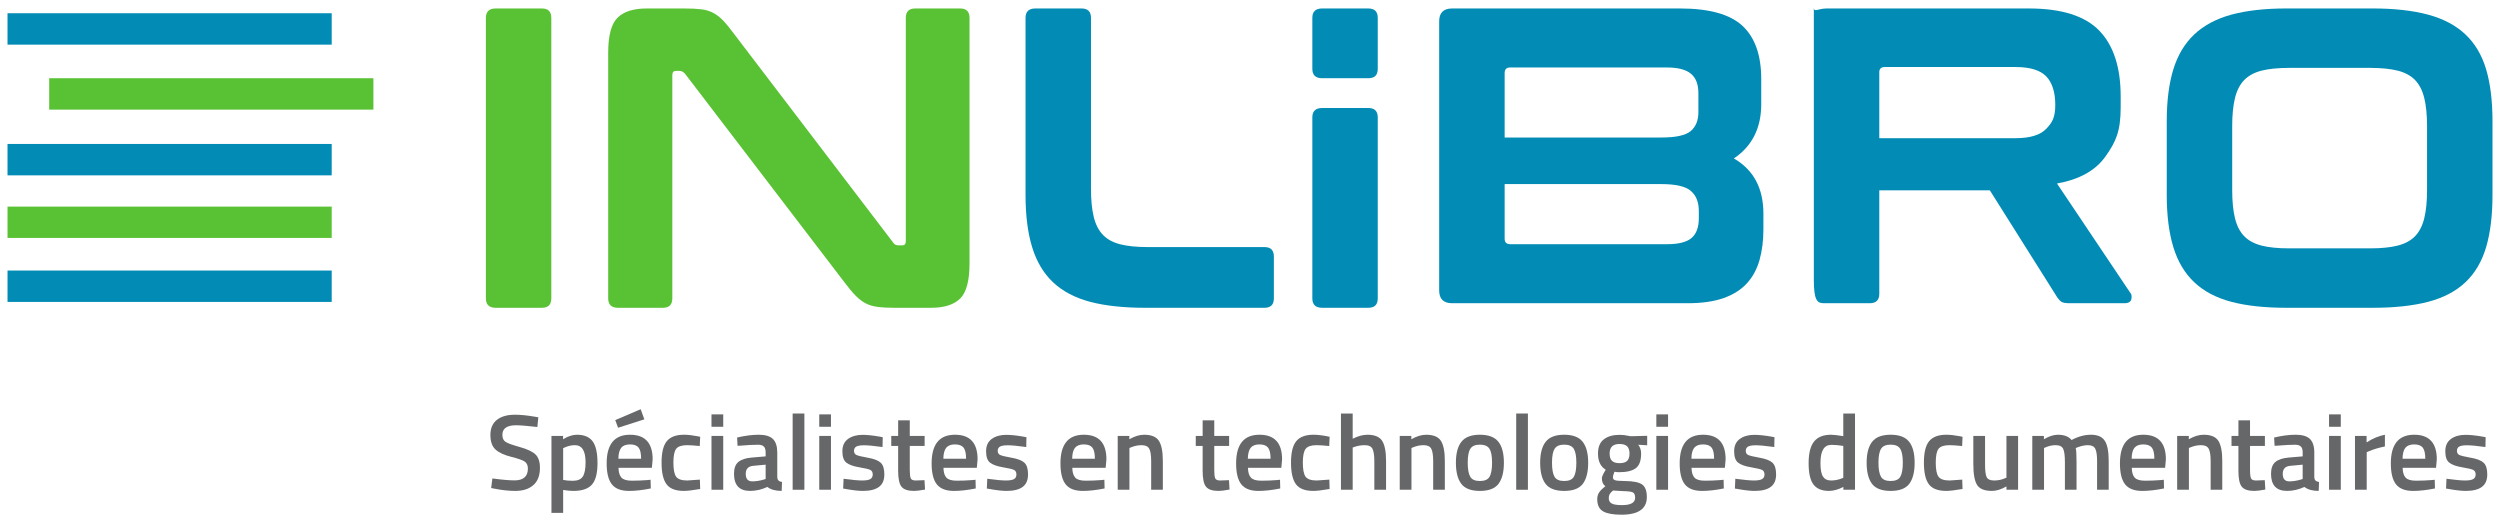 <?xml version="1.0" encoding="UTF-8" standalone="no"?>
<!-- Created with Inkscape (http://www.inkscape.org/) -->

<svg
   xmlns:dc="http://purl.org/dc/elements/1.1/"
   xmlns:cc="http://creativecommons.org/ns#"
   xmlns:rdf="http://www.w3.org/1999/02/22-rdf-syntax-ns#"
   xmlns:svg="http://www.w3.org/2000/svg"
   xmlns="http://www.w3.org/2000/svg"
   xmlns:sodipodi="http://sodipodi.sourceforge.net/DTD/sodipodi-0.dtd"
   xmlns:inkscape="http://www.inkscape.org/namespaces/inkscape"
   width="332.767"
   height="69.511"
   id="svg4252"
   version="1.1"
   inkscape:version="0.48.4 r9939"
   sodipodi:docname="inLibro_fr">
  <defs
     id="defs4254">
    <clipPath
       clipPathUnits="userSpaceOnUse"
       id="clipPath30">
      <path
         inkscape:connector-curvature="0"
         d="M 0,792 612,792 612,0 0,0 0,792 z"
         id="path32" />
    </clipPath>
  </defs>
  <sodipodi:namedview
     id="base"
     pagecolor="#ffffff"
     bordercolor="#666666"
     borderopacity="1.0"
     inkscape:pageopacity="0.0"
     inkscape:pageshadow="2"
     inkscape:zoom="1"
     inkscape:cx="209.6155"
     inkscape:cy="9.3913126"
     inkscape:document-units="px"
     inkscape:current-layer="layer1"
     showgrid="false"
     fit-margin-top="1"
     fit-margin-right="1"
     fit-margin-bottom="1"
     fit-margin-left="1"
     inkscape:window-width="472"
     inkscape:window-height="363"
     inkscape:window-x="745"
     inkscape:window-y="257"
     inkscape:window-maximized="0" />
  <g
     inkscape:label="Layer 1"
     inkscape:groupmode="layer"
     id="layer1"
     transform="translate(-208.616,-497.607)">
    <path
       inkscape:connector-curvature="0"
       d="m 252.769,520.947 -43.153,0 0,-4.179 43.153,0 0,4.179 z"
       style="fill:#028cb5;fill-opacity:1;fill-rule:nonzero;stroke:none"
       id="path12" />
    <path
       inkscape:connector-curvature="0"
       d="m 252.769,503.549 -43.153,0 0,-4.18 43.153,0 0,4.18 z"
       style="fill:#028cb5;fill-opacity:1;fill-rule:nonzero;stroke:none"
       id="path14" />
    <g
       id="g16"
       transform="matrix(1.25,0,0,-1.25,252.769,529.281)">
      <path
         inkscape:connector-curvature="0"
         d="M 0,0 -34.522,0 -34.521,3.342 0,3.342 0,0 z"
         style="fill:#59c134;fill-opacity:1;fill-rule:nonzero;stroke:none"
         id="path18" />
    </g>
    <path
       inkscape:connector-curvature="0"
       d="m 258.317,512.199 -43.151,0 0,-4.179 43.151,0 0,4.179 z"
       style="fill:#59c134;fill-opacity:1;fill-rule:nonzero;stroke:none"
       id="path20" />
    <g
       id="g22"
       transform="matrix(1.25,0,0,-1.25,252.769,537.793)">
      <path
         inkscape:connector-curvature="0"
         d="M 0,0 -34.522,0 -34.521,3.344 0,3.344 0,0 z"
         style="fill:#028cb5;fill-opacity:1;fill-rule:nonzero;stroke:none"
         id="path24" />
    </g>
    <g
       transform="matrix(1.25,0,0,-1.25,164.645,1373.074)"
       id="g26">
      <g
         id="g28"
         clip-path="url(#clipPath30)">
        <g
           id="g34"
           transform="translate(92.883,699.472)">
          <path
             inkscape:connector-curvature="0"
             d="m 0,0 c 0.666,0 1,-0.334 1,-1 l 0,-29.87 c 0,-0.67 -0.334,-1.004 -1,-1.004 l -4.92,0 c -0.697,0 -1.046,0.334 -1.046,1.004 l 0,29.87 c 0,0.666 0.349,1 1.046,1 L 0,0 z"
             style="fill:#59c134;fill-opacity:1;fill-rule:nonzero;stroke:none"
             id="path36" />
        </g>
        <g
           id="g38"
           transform="translate(108.045,699.472)">
          <path
             inkscape:connector-curvature="0"
             d="M 0,0 C 0.73,0 1.337,-0.029 1.822,-0.09 2.306,-0.151 2.73,-0.281 3.096,-0.478 3.463,-0.675 3.811,-0.948 4.144,-1.298 4.478,-1.646 4.855,-2.11 5.28,-2.685 l 16.943,-22.221 c 0.12,-0.215 0.318,-0.319 0.589,-0.319 l 0.412,0 c 0.241,0 0.363,0.15 0.363,0.454 l 0,23.771 c 0,0.666 0.334,1 1.003,1 l 4.778,0 c 0.67,0 1.004,-0.334 1.004,-1 l 0,-26.138 c 0,-1.851 -0.334,-3.106 -1.004,-3.757 -0.666,-0.653 -1.698,-0.979 -3.093,-0.979 l -3.919,0 c -0.697,0 -1.28,0.029 -1.752,0.091 -0.469,0.06 -0.885,0.181 -1.252,0.364 -0.365,0.18 -0.72,0.447 -1.07,0.798 -0.349,0.348 -0.753,0.826 -1.207,1.433 L 0.089,-6.967 c -0.181,0.212 -0.378,0.32 -0.59,0.32 l -0.41,0 c -0.243,0 -0.365,-0.154 -0.365,-0.456 l 0,-23.767 c 0,-0.67 -0.334,-1.004 -1.001,-1.004 l -4.781,0 c -0.698,0 -1.047,0.334 -1.047,1.004 l 0,26.136 c 0,1.851 0.334,3.104 1.001,3.755 C -6.437,-0.327 -5.405,0 -4.007,0 L 0,0 z"
             style="fill:#59c134;fill-opacity:1;fill-rule:nonzero;stroke:none"
             id="path40" />
        </g>
        <g
           id="g42"
           transform="translate(150.347,699.472)">
          <path
             inkscape:connector-curvature="0"
             d="m 0,0 c 0.667,0 1.004,-0.334 1.004,-1 l 0,-18.169 c 0,-1.217 0.095,-2.225 0.294,-3.027 0.197,-0.807 0.525,-1.445 0.98,-1.914 0.452,-0.472 1.068,-0.806 1.843,-1.003 0.775,-0.198 1.753,-0.295 2.94,-0.295 l 12.413,0 c 0.668,0 1.004,-0.335 1.004,-1.004 l 0,-4.458 c 0,-0.67 -0.336,-1.004 -1.004,-1.004 l -12.689,0 c -2.308,0 -4.264,0.212 -5.873,0.635 -1.612,0.427 -2.923,1.118 -3.939,2.073 -1.019,0.958 -1.762,2.201 -2.231,3.734 -0.472,1.532 -0.708,3.393 -0.708,5.579 l 0,18.853 c 0,0.666 0.35,1 1.049,1 L 0,0 z"
             style="fill:#028cb5;fill-opacity:1;fill-rule:nonzero;stroke:none"
             id="path44" />
        </g>
        <g
           id="g46"
           transform="translate(180.887,688.873)">
          <path
             inkscape:connector-curvature="0"
             d="m 0,0 c 0.667,0 1,-0.335 1,-1.002 l 0,-19.269 c 0,-0.669 -0.333,-1.003 -1,-1.003 l -4.92,0 c -0.698,0 -1.046,0.334 -1.046,1.003 l 0,19.269 C -5.966,-0.335 -5.618,0 -4.92,0 L 0,0 z"
             style="fill:#028cb5;fill-opacity:1;fill-rule:nonzero;stroke:none"
             id="path48" />
        </g>
        <g
           id="g50"
           transform="translate(180.887,699.472)">
          <path
             inkscape:connector-curvature="0"
             d="M 0,0 C 0.667,0 1,-0.334 1,-1 L 1,-6.426 C 1,-7.094 0.667,-7.429 0,-7.429 l -4.92,0 c -0.698,0 -1.046,0.335 -1.046,1.003 l 0,5.426 c 0,0.666 0.348,1 1.046,1 L 0,0 z"
             style="fill:#028cb5;fill-opacity:1;fill-rule:nonzero;stroke:none"
             id="path52" />
        </g>
        <g
           id="g54"
           transform="translate(195.4,680.77)">
          <path
             inkscape:connector-curvature="0"
             d="m 0,0 0,-5.808 c 0,-0.393 0.195,-0.591 0.593,-0.591 l 16.714,0 c 1.214,0 2.077,0.22 2.594,0.659 0.517,0.44 0.776,1.145 0.776,2.117 l 0,0.753 c 0,0.94 -0.281,1.655 -0.846,2.141 C 19.272,-0.243 18.232,0 16.714,0 L 0,0 z m 0,4.962 16.714,0 c 1.518,0 2.55,0.227 3.097,0.683 0.543,0.457 0.82,1.124 0.82,2.004 l 0,2.037 c 0,0.942 -0.268,1.632 -0.8,2.072 -0.528,0.439 -1.385,0.661 -2.571,0.661 l -16.667,0 C 0.195,12.419 0,12.221 0,11.827 L 0,4.962 z m 18.672,13.74 c 3.125,0 5.35,-0.623 6.671,-1.867 1.321,-1.243 1.98,-3.125 1.98,-5.646 l 0,-2.672 c 0,-2.553 -0.972,-4.481 -2.913,-5.786 2.095,-1.213 3.144,-3.171 3.144,-5.874 l 0,-1.662 c 0,-1.217 -0.14,-2.308 -0.413,-3.279 -0.274,-0.973 -0.721,-1.8 -1.342,-2.48 -0.625,-0.685 -1.452,-1.208 -2.483,-1.574 -1.034,-0.364 -2.308,-0.547 -3.823,-0.547 l -25.093,0 c -0.911,0 -1.372,0.456 -1.372,1.367 l 0,28.653 c 0,0.911 0.461,1.367 1.372,1.367 l 24.272,0 z"
             style="fill:#028cb5;fill-opacity:1;fill-rule:nonzero;stroke:none"
             id="path56" />
        </g>
        <g
           id="g58"
           transform="translate(235.294,685.659)">
          <path
             inkscape:connector-curvature="0"
             d="m 0,0 14.507,0 c 1.548,0 2.637,0.334 3.277,1.004 0.635,0.667 0.956,1.194 0.956,2.561 l 0,-0.041 c 0,1.366 -0.321,2.382 -0.956,3.05 -0.64,0.668 -1.729,1.003 -3.277,1.003 l -13.918,0 C 0.195,7.577 0,7.395 0,7.029 L 0,0 z m 15.916,13.813 c 3.489,0 5.993,-0.791 7.515,-2.368 1.517,-1.576 2.274,-3.914 2.274,-7.011 l 0,-1.129 c 0,-2.613 -0.53,-3.7 -1.594,-5.217 -1.062,-1.517 -2.792,-2.489 -5.189,-2.914 l 7.784,-11.608 c 0.153,-0.152 0.2,-0.379 0.141,-0.683 -0.064,-0.302 -0.307,-0.456 -0.73,-0.456 l -5.875,0 c -0.392,0 -0.667,0.046 -0.821,0.137 -0.151,0.093 -0.303,0.243 -0.452,0.457 L 11.773,-5.555 0,-5.555 0,-16.568 c 0,-0.67 -0.338,-1.005 -1.006,-1.005 l -4.918,0 c -0.696,0 -1.046,0.335 -1.046,2.469 l 0,29.019 c 0,-0.558 0.456,-0.102 1.367,-0.102 l 21.519,0 z"
             style="fill:#028cb5;fill-opacity:1;fill-rule:nonzero;stroke:none"
             id="path60" />
        </g>
        <g
           id="g62"
           transform="translate(272.874,680.121)">
          <path
             inkscape:connector-curvature="0"
             d="m 0,0 c 0,-1.184 0.098,-2.18 0.295,-2.982 0.197,-0.806 0.524,-1.443 0.981,-1.914 0.457,-0.469 1.069,-0.802 1.843,-1.001 0.774,-0.199 1.752,-0.297 2.938,-0.297 l 8.636,0 c 1.182,0 2.163,0.098 2.939,0.297 0.773,0.199 1.388,0.532 1.844,1.001 0.454,0.471 0.779,1.108 0.977,1.914 0.196,0.802 0.294,1.798 0.294,2.982 l 0,6.828 c 0,1.186 -0.098,2.18 -0.294,2.984 -0.198,0.806 -0.523,1.442 -0.977,1.914 -0.456,0.468 -1.071,0.804 -1.844,1.002 -0.776,0.195 -1.757,0.295 -2.939,0.295 l -8.636,0 c -1.186,0 -2.164,-0.1 -2.938,-0.295 C 2.345,12.53 1.733,12.194 1.276,11.726 0.819,11.254 0.492,10.618 0.295,9.812 0.098,9.008 0,8.014 0,6.828 L 0,0 z m 14.969,19.352 c 2.303,0 4.268,-0.222 5.894,-0.66 1.622,-0.44 2.945,-1.137 3.962,-2.096 1.017,-0.955 1.753,-2.192 2.21,-3.71 0.454,-1.519 0.682,-3.37 0.682,-5.555 l 0,-7.832 c 0,-2.186 -0.228,-4.047 -0.682,-5.579 -0.457,-1.533 -1.193,-2.777 -2.21,-3.734 -1.017,-0.956 -2.34,-1.647 -3.962,-2.073 -1.626,-0.423 -3.591,-0.635 -5.894,-0.635 l -9.186,0 c -2.308,0 -4.265,0.212 -5.875,0.635 -1.608,0.426 -2.922,1.117 -3.938,2.073 -1.018,0.957 -1.762,2.201 -2.233,3.734 -0.47,1.532 -0.707,3.393 -0.707,5.579 l 0,7.832 c 0,2.185 0.237,4.036 0.707,5.555 0.471,1.518 1.215,2.755 2.233,3.71 1.016,0.959 2.33,1.656 3.938,2.096 1.61,0.438 3.567,0.66 5.875,0.66 l 9.186,0 z"
             style="fill:#028cb5;fill-opacity:1;fill-rule:nonzero;stroke:none"
             id="path64" />
        </g>
        <g
           id="g66"
           transform="translate(90.128,655.089)">
          <path
             inkscape:connector-curvature="0"
             d="m 0,0 c -0.971,0 -1.456,-0.341 -1.456,-1.02 0,-0.353 0.116,-0.603 0.344,-0.751 0.23,-0.149 0.735,-0.331 1.519,-0.55 0.783,-0.218 1.334,-0.478 1.656,-0.779 0.318,-0.302 0.482,-0.776 0.482,-1.427 0,-0.826 -0.236,-1.441 -0.707,-1.85 -0.468,-0.41 -1.11,-0.614 -1.917,-0.614 -0.65,0 -1.371,0.074 -2.157,0.228 l -0.412,0.08 0.128,1.021 c 1.031,-0.14 1.815,-0.207 2.358,-0.207 0.948,0 1.423,0.42 1.423,1.261 0,0.327 -0.108,0.57 -0.321,0.73 -0.214,0.153 -0.695,0.325 -1.445,0.515 -0.75,0.187 -1.307,0.444 -1.673,0.772 -0.366,0.331 -0.553,0.849 -0.553,1.559 0,0.712 0.234,1.249 0.696,1.611 0.461,0.364 1.102,0.544 1.919,0.544 0.59,0 1.283,-0.069 2.087,-0.206 L 2.372,0.849 2.269,-0.185 C 1.2,-0.062 0.44,0 0,0"
             style="fill:#656769;fill-opacity:1;fill-rule:nonzero;stroke:none"
             id="path68" />
        </g>
        <g
           id="g70"
           transform="translate(96.395,652.969)">
          <path
             inkscape:connector-curvature="0"
             d="m 0,0 c -0.358,0 -0.718,-0.08 -1.076,-0.24 l -0.174,-0.08 0,-3.381 c 0.308,-0.062 0.645,-0.092 1.013,-0.092 0.516,0 0.875,0.148 1.072,0.445 0.202,0.301 0.301,0.806 0.301,1.525 C 1.136,-0.608 0.758,0 0,0 m -2.497,-7.208 0,8.193 1.238,0 0,-0.355 c 0.526,0.322 1.022,0.482 1.48,0.482 0.754,0 1.308,-0.23 1.659,-0.691 0.351,-0.464 0.527,-1.239 0.527,-2.329 0,-1.089 -0.199,-1.855 -0.603,-2.298 -0.399,-0.445 -1.052,-0.665 -1.963,-0.665 -0.313,0 -0.677,0.035 -1.091,0.103 l 0,-2.44 -1.247,0 z"
             style="fill:#656769;fill-opacity:1;fill-rule:nonzero;stroke:none"
             id="path72" />
        </g>
        <g
           id="g74"
           transform="translate(103.445,651.526)">
          <path
             inkscape:connector-curvature="0"
             d="M 0,0 C 0,0.563 -0.088,0.959 -0.268,1.186 -0.447,1.41 -0.752,1.524 -1.181,1.524 -1.609,1.524 -1.922,1.405 -2.113,1.168 -2.309,0.93 -2.411,0.541 -2.418,0 L 0,0 z m -2.753,4.114 2.707,1.157 0.392,-1.076 -2.8,-0.896 -0.299,0.815 z m 3.44,-6.385 0.321,0.033 0.024,-0.927 c -0.874,-0.176 -1.642,-0.263 -2.314,-0.263 -0.85,0 -1.46,0.232 -1.829,0.698 -0.37,0.465 -0.558,1.213 -0.558,2.236 0,2.031 0.831,3.049 2.488,3.049 1.606,0 2.41,-0.875 2.41,-2.626 l -0.083,-0.893 -3.552,0 c 0.007,-0.472 0.11,-0.822 0.307,-1.042 0.203,-0.223 0.571,-0.333 1.113,-0.333 0.546,0 1.099,0.021 1.673,0.068"
             style="fill:#656769;fill-opacity:1;fill-rule:nonzero;stroke:none"
             id="path76" />
        </g>
        <g
           id="g78"
           transform="translate(108.02,654.081)">
          <path
             inkscape:connector-curvature="0"
             d="M 0,0 C 0.401,0 0.881,-0.053 1.433,-0.16 L 1.717,-0.219 1.671,-1.203 c -0.602,0.061 -1.051,0.091 -1.342,0.091 -0.579,0 -0.968,-0.13 -1.17,-0.39 -0.197,-0.258 -0.295,-0.75 -0.295,-1.467 0,-0.717 0.097,-1.214 0.284,-1.49 0.193,-0.274 0.591,-0.414 1.195,-0.414 l 1.341,0.095 0.033,-0.998 c -0.771,-0.137 -1.352,-0.206 -1.74,-0.206 -0.873,0 -1.486,0.233 -1.839,0.702 -0.359,0.473 -0.534,1.242 -0.534,2.311 0,1.07 0.185,1.832 0.56,2.286 C -1.461,-0.229 -0.852,0 0,0"
             style="fill:#656769;fill-opacity:1;fill-rule:nonzero;stroke:none"
             id="path80" />
        </g>
        <path
           inkscape:connector-curvature="0"
           d="m 110.94,653.954 1.251,0 0,-5.732 -1.251,0 0,5.732 z m 0,2.294 1.251,0 0,-1.32 -1.251,0 0,1.32 z"
           style="fill:#656769;fill-opacity:1;fill-rule:nonzero;stroke:none"
           id="path82" />
        <g
           id="g84"
           transform="translate(115.376,650.769)">
          <path
             inkscape:connector-curvature="0"
             d="m 0,0 c -0.526,-0.047 -0.788,-0.333 -0.788,-0.86 0,-0.528 0.231,-0.793 0.696,-0.793 0.384,0 0.79,0.062 1.216,0.187 l 0.206,0.067 0,1.524 L 0,0 z m 2.568,1.421 0,-2.615 c 0.008,-0.167 0.053,-0.292 0.135,-0.372 0.079,-0.078 0.2,-0.13 0.37,-0.154 L 3.04,-2.67 c -0.656,0 -1.169,0.141 -1.524,0.423 -0.611,-0.282 -1.229,-0.423 -1.845,-0.423 -1.139,0 -1.708,0.607 -1.708,1.823 0,0.578 0.151,1 0.463,1.26 0.309,0.257 0.786,0.417 1.428,0.469 l 1.476,0.125 0,0.414 c 0,0.307 -0.067,0.52 -0.2,0.642 C 0.995,2.186 0.8,2.246 0.539,2.246 0.051,2.246 -0.56,2.215 -1.292,2.153 l -0.37,-0.019 -0.045,0.881 c 0.834,0.197 1.6,0.297 2.299,0.297 0.701,0 1.203,-0.15 1.512,-0.452 0.31,-0.303 0.464,-0.783 0.464,-1.439"
             style="fill:#656769;fill-opacity:1;fill-rule:nonzero;stroke:none"
             id="path86" />
        </g>
        <path
           inkscape:connector-curvature="0"
           d="m 119.582,656.34 1.25,0 0,-8.119 -1.25,0 0,8.119 z"
           style="fill:#656769;fill-opacity:1;fill-rule:nonzero;stroke:none"
           id="path88" />
        <path
           inkscape:connector-curvature="0"
           d="m 122.415,653.954 1.247,0 0,-5.732 -1.247,0 0,5.732 z m 0,2.294 1.247,0 0,-1.32 -1.247,0 0,1.32 z"
           style="fill:#656769;fill-opacity:1;fill-rule:nonzero;stroke:none"
           id="path90" />
        <g
           id="g92"
           transform="translate(129.153,652.771)">
          <path
             inkscape:connector-curvature="0"
             d="m 0,0 c -0.9,0.125 -1.556,0.187 -1.96,0.187 -0.406,0 -0.685,-0.049 -0.843,-0.144 -0.154,-0.098 -0.235,-0.248 -0.235,-0.454 0,-0.205 0.088,-0.351 0.26,-0.435 0.171,-0.082 0.575,-0.18 1.213,-0.293 0.641,-0.109 1.09,-0.282 1.358,-0.521 0.269,-0.238 0.4,-0.656 0.4,-1.26 0,-0.603 -0.191,-1.045 -0.577,-1.33 -0.386,-0.282 -0.95,-0.423 -1.689,-0.423 -0.468,0 -1.054,0.063 -1.769,0.194 l -0.351,0.058 0.046,1.043 c 0.918,-0.123 1.577,-0.185 1.983,-0.185 0.403,0 0.69,0.051 0.865,0.15 0.17,0.101 0.256,0.263 0.256,0.493 0,0.227 -0.082,0.387 -0.246,0.476 -0.164,0.087 -0.557,0.182 -1.182,0.286 -0.621,0.101 -1.079,0.266 -1.371,0.487 -0.285,0.22 -0.434,0.626 -0.434,1.214 0,0.589 0.201,1.027 0.601,1.318 0.404,0.29 0.918,0.437 1.542,0.437 0.488,0 1.09,-0.061 1.801,-0.185 L 0.023,1.045 0,0 z"
             style="fill:#656769;fill-opacity:1;fill-rule:nonzero;stroke:none"
             id="path94" />
        </g>
        <g
           id="g96"
           transform="translate(133.636,652.889)">
          <path
             inkscape:connector-curvature="0"
             d="m 0,0 -1.582,0 0,-2.522 c 0,-0.466 0.036,-0.776 0.103,-0.927 0.07,-0.154 0.246,-0.232 0.528,-0.232 l 0.937,0.036 0.058,-1 c -0.511,-0.097 -0.901,-0.146 -1.17,-0.146 -0.647,0 -1.092,0.146 -1.334,0.447 -0.24,0.297 -0.359,0.859 -0.359,1.684 l 0,2.66 -0.735,0 0,1.064 0.735,0 0,1.663 1.237,0 0,-1.663 L 0,1.064 0,0 z"
             style="fill:#656769;fill-opacity:1;fill-rule:nonzero;stroke:none"
             id="path98" />
        </g>
        <g
           id="g100"
           transform="translate(138.05,651.526)">
          <path
             inkscape:connector-curvature="0"
             d="M 0,0 C 0,0.563 -0.091,0.959 -0.27,1.186 -0.452,1.41 -0.755,1.524 -1.182,1.524 -1.609,1.524 -1.919,1.405 -2.114,1.168 -2.311,0.93 -2.409,0.541 -2.42,0 L 0,0 z m 0.687,-2.271 0.32,0.033 0.023,-0.927 c -0.872,-0.176 -1.642,-0.263 -2.317,-0.263 -0.848,0 -1.455,0.232 -1.826,0.698 -0.371,0.465 -0.556,1.213 -0.556,2.236 0,2.031 0.828,3.049 2.487,3.049 1.607,0 2.408,-0.875 2.408,-2.626 l -0.082,-0.893 -3.552,0 c 0.007,-0.472 0.11,-0.822 0.307,-1.042 0.202,-0.223 0.572,-0.333 1.114,-0.333 0.542,0 1.101,0.021 1.674,0.068"
             style="fill:#656769;fill-opacity:1;fill-rule:nonzero;stroke:none"
             id="path102" />
        </g>
        <g
           id="g104"
           transform="translate(144.457,652.771)">
          <path
             inkscape:connector-curvature="0"
             d="m 0,0 c -0.905,0.125 -1.561,0.187 -1.961,0.187 -0.405,0 -0.685,-0.049 -0.843,-0.144 -0.158,-0.098 -0.234,-0.248 -0.234,-0.454 0,-0.205 0.086,-0.351 0.259,-0.435 0.17,-0.082 0.574,-0.18 1.213,-0.293 0.637,-0.109 1.091,-0.282 1.357,-0.521 0.27,-0.238 0.4,-0.656 0.4,-1.26 0,-0.603 -0.191,-1.045 -0.577,-1.33 -0.384,-0.282 -0.95,-0.423 -1.691,-0.423 -0.465,0 -1.055,0.063 -1.766,0.194 l -0.355,0.058 0.048,1.043 c 0.916,-0.123 1.575,-0.185 1.981,-0.185 0.405,0 0.693,0.051 0.868,0.15 0.171,0.101 0.255,0.263 0.255,0.493 0,0.227 -0.083,0.387 -0.245,0.476 -0.167,0.087 -0.559,0.182 -1.182,0.286 -0.621,0.101 -1.078,0.266 -1.37,0.487 -0.289,0.22 -0.433,0.626 -0.433,1.214 0,0.589 0.199,1.027 0.6,1.318 0.401,0.29 0.917,0.437 1.539,0.437 0.491,0 1.091,-0.061 1.803,-0.185 L 0.021,1.045 0,0 z"
             style="fill:#656769;fill-opacity:1;fill-rule:nonzero;stroke:none"
             id="path106" />
        </g>
        <g
           id="g108"
           transform="translate(151.766,651.526)">
          <path
             inkscape:connector-curvature="0"
             d="M 0,0 C 0,0.563 -0.088,0.959 -0.27,1.186 -0.446,1.41 -0.752,1.524 -1.178,1.524 -1.605,1.524 -1.917,1.405 -2.113,1.168 -2.309,0.93 -2.408,0.541 -2.418,0 L 0,0 z m 0.69,-2.271 0.322,0.033 0.023,-0.927 c -0.873,-0.176 -1.644,-0.263 -2.316,-0.263 -0.851,0 -1.46,0.232 -1.828,0.698 -0.37,0.465 -0.557,1.213 -0.557,2.236 0,2.031 0.827,3.049 2.488,3.049 1.604,0 2.407,-0.875 2.407,-2.626 l -0.081,-0.893 -3.551,0 c 0.005,-0.472 0.11,-0.822 0.307,-1.042 0.199,-0.223 0.571,-0.333 1.11,-0.333 0.546,0 1.102,0.021 1.676,0.068"
             style="fill:#656769;fill-opacity:1;fill-rule:nonzero;stroke:none"
             id="path110" />
        </g>
        <g
           id="g112"
           transform="translate(155.445,648.221)">
          <path
             inkscape:connector-curvature="0"
             d="m 0,0 -1.248,0 0,5.732 1.236,0 0,-0.354 C 0.55,5.7 1.073,5.859 1.571,5.859 2.334,5.859 2.858,5.643 3.135,5.213 3.415,4.78 3.557,4.069 3.557,3.075 l 0,-3.075 -1.242,0 0,3.038 C 2.315,3.658 2.251,4.1 2.114,4.357 1.983,4.617 1.709,4.748 1.298,4.748 0.908,4.748 0.532,4.669 0.172,4.518 L 0,4.449 0,0 z"
             style="fill:#656769;fill-opacity:1;fill-rule:nonzero;stroke:none"
             id="path114" />
        </g>
        <g
           id="g116"
           transform="translate(166.06,652.889)">
          <path
             inkscape:connector-curvature="0"
             d="m 0,0 -1.582,0 0,-2.522 c 0,-0.466 0.032,-0.776 0.102,-0.927 0.07,-0.154 0.244,-0.232 0.529,-0.232 l 0.938,0.036 0.058,-1 c -0.511,-0.097 -0.901,-0.146 -1.166,-0.146 -0.652,0 -1.097,0.146 -1.337,0.447 -0.243,0.297 -0.362,0.859 -0.362,1.684 l 0,2.66 -0.732,0 0,1.064 0.732,0 0,1.663 1.238,0 0,-1.663 L 0,1.064 0,0 z"
             style="fill:#656769;fill-opacity:1;fill-rule:nonzero;stroke:none"
             id="path118" />
        </g>
        <g
           id="g120"
           transform="translate(170.473,651.526)">
          <path
             inkscape:connector-curvature="0"
             d="M 0,0 C 0,0.563 -0.09,0.959 -0.271,1.186 -0.448,1.41 -0.755,1.524 -1.18,1.524 -1.608,1.524 -1.92,1.405 -2.113,1.168 -2.309,0.93 -2.411,0.541 -2.42,0 L 0,0 z m 0.687,-2.271 0.321,0.033 0.023,-0.927 c -0.871,-0.176 -1.642,-0.263 -2.316,-0.263 -0.847,0 -1.457,0.232 -1.827,0.698 -0.371,0.465 -0.556,1.213 -0.556,2.236 0,2.031 0.828,3.049 2.488,3.049 1.606,0 2.407,-0.875 2.407,-2.626 l -0.081,-0.893 -3.553,0 c 0.008,-0.472 0.112,-0.822 0.309,-1.042 0.198,-0.223 0.569,-0.333 1.112,-0.333 0.542,0 1.1,0.021 1.673,0.068"
             style="fill:#656769;fill-opacity:1;fill-rule:nonzero;stroke:none"
             id="path122" />
        </g>
        <g
           id="g124"
           transform="translate(175.046,654.081)">
          <path
             inkscape:connector-curvature="0"
             d="M 0,0 C 0.405,0 0.884,-0.053 1.432,-0.16 L 1.717,-0.219 1.674,-1.203 c -0.607,0.061 -1.051,0.091 -1.342,0.091 -0.581,0 -0.971,-0.13 -1.167,-0.39 -0.201,-0.258 -0.301,-0.75 -0.301,-1.467 0,-0.717 0.095,-1.214 0.286,-1.49 0.192,-0.274 0.589,-0.414 1.193,-0.414 l 1.344,0.095 0.03,-0.998 c -0.77,-0.137 -1.35,-0.206 -1.738,-0.206 -0.873,0 -1.486,0.233 -1.843,0.702 -0.353,0.473 -0.532,1.242 -0.532,2.311 0,1.07 0.187,1.832 0.564,2.286 C -1.46,-0.229 -0.85,0 0,0"
             style="fill:#656769;fill-opacity:1;fill-rule:nonzero;stroke:none"
             id="path126" />
        </g>
        <g
           id="g128"
           transform="translate(179.218,648.221)">
          <path
             inkscape:connector-curvature="0"
             d="m 0,0 -1.249,0 0,8.119 1.249,0 0,-2.685 C 0.565,5.716 1.087,5.859 1.57,5.859 2.335,5.859 2.857,5.643 3.135,5.213 3.413,4.78 3.554,4.069 3.554,3.075 l 0,-3.075 -1.249,0 0,3.038 C 2.305,3.658 2.238,4.1 2.108,4.357 1.978,4.617 1.706,4.748 1.282,4.748 0.916,4.748 0.55,4.688 0.185,4.564 L 0,4.496 0,0 z"
             style="fill:#656769;fill-opacity:1;fill-rule:nonzero;stroke:none"
             id="path130" />
        </g>
        <g
           id="g132"
           transform="translate(185.477,648.221)">
          <path
             inkscape:connector-curvature="0"
             d="m 0,0 -1.249,0 0,5.732 1.236,0 0,-0.354 C 0.545,5.7 1.073,5.859 1.569,5.859 2.334,5.859 2.854,5.643 3.134,5.213 3.413,4.78 3.553,4.069 3.553,3.075 l 0,-3.075 -1.24,0 0,3.038 C 2.313,3.658 2.246,4.1 2.114,4.357 1.98,4.617 1.707,4.748 1.295,4.748 0.904,4.748 0.53,4.669 0.172,4.518 L 0,4.449 0,0 z"
             style="fill:#656769;fill-opacity:1;fill-rule:nonzero;stroke:none"
             id="path134" />
        </g>
        <g
           id="g136"
           transform="translate(191.734,649.612)">
          <path
             inkscape:connector-curvature="0"
             d="m 0,0 c 0.175,-0.308 0.518,-0.458 1.029,-0.458 0.516,0 0.857,0.15 1.033,0.458 0.175,0.305 0.264,0.804 0.264,1.5 0,0.695 -0.094,1.189 -0.283,1.479 C 1.858,3.27 1.521,3.413 1.029,3.413 0.54,3.413 0.205,3.27 0.016,2.979 -0.171,2.689 -0.266,2.195 -0.266,1.5 -0.266,0.804 -0.176,0.305 0,0 M -0.935,3.723 C -0.54,4.22 0.114,4.469 1.029,4.469 1.946,4.469 2.601,4.22 2.997,3.723 3.391,3.227 3.586,2.482 3.586,1.489 3.586,0.496 3.396,-0.253 3.012,-0.76 2.63,-1.262 1.971,-1.514 1.029,-1.514 c -0.935,0 -1.6,0.252 -1.98,0.754 -0.385,0.507 -0.574,1.256 -0.574,2.249 0,0.993 0.197,1.738 0.59,2.234"
             style="fill:#656769;fill-opacity:1;fill-rule:nonzero;stroke:none"
             id="path138" />
        </g>
        <path
           inkscape:connector-curvature="0"
           d="m 196.63,656.34 1.247,0 0,-8.119 -1.247,0 0,8.119 z"
           style="fill:#656769;fill-opacity:1;fill-rule:nonzero;stroke:none"
           id="path140" />
        <g
           id="g142"
           transform="translate(200.708,649.612)">
          <path
             inkscape:connector-curvature="0"
             d="m 0,0 c 0.178,-0.308 0.52,-0.458 1.033,-0.458 0.513,0 0.854,0.15 1.031,0.458 0.176,0.305 0.263,0.804 0.263,1.5 0,0.695 -0.096,1.189 -0.28,1.479 C 1.858,3.27 1.52,3.413 1.033,3.413 0.544,3.413 0.205,3.27 0.017,2.979 -0.169,2.689 -0.265,2.195 -0.265,1.5 -0.265,0.804 -0.175,0.305 0,0 M -0.934,3.723 C -0.541,4.22 0.114,4.469 1.033,4.469 1.949,4.469 2.604,4.22 2.997,3.723 3.39,3.227 3.587,2.482 3.587,1.489 3.587,0.496 3.396,-0.253 3.014,-0.76 2.633,-1.262 1.972,-1.514 1.033,-1.514 c -0.939,0 -1.602,0.252 -1.985,0.754 -0.385,0.507 -0.574,1.256 -0.574,2.249 0,0.993 0.198,1.738 0.592,2.234"
             style="fill:#656769;fill-opacity:1;fill-rule:nonzero;stroke:none"
             id="path144" />
        </g>
        <g
           id="g146"
           transform="translate(206.828,651.303)">
          <path
             inkscape:connector-curvature="0"
             d="m 0,0 c 0.168,-0.165 0.44,-0.25 0.815,-0.25 0.373,0 0.642,0.085 0.808,0.25 0.164,0.161 0.244,0.42 0.244,0.771 0,0.352 -0.085,0.61 -0.25,0.773 C 1.449,1.708 1.177,1.792 0.803,1.792 0.099,1.792 -0.25,1.452 -0.25,0.771 -0.25,0.42 -0.167,0.161 0,0 m -0.342,-3.973 c 0,-0.268 0.106,-0.458 0.319,-0.574 0.215,-0.115 0.582,-0.17 1.099,-0.17 0.927,0 1.391,0.263 1.391,0.787 0,0.301 -0.085,0.49 -0.246,0.57 -0.164,0.079 -0.495,0.124 -0.984,0.131 l -1.121,0.067 c -0.167,-0.133 -0.288,-0.262 -0.357,-0.382 -0.069,-0.119 -0.101,-0.26 -0.101,-0.429 m 4.055,0.113 c 0,-1.251 -0.904,-1.878 -2.715,-1.878 -0.872,0 -1.519,0.117 -1.936,0.353 -0.42,0.238 -0.631,0.67 -0.631,1.299 0,0.282 0.069,0.525 0.206,0.726 0.136,0.202 0.357,0.422 0.662,0.659 -0.249,0.167 -0.374,0.447 -0.374,0.838 0,0.151 0.103,0.4 0.307,0.742 l 0.103,0.173 c -0.549,0.328 -0.823,0.903 -0.823,1.719 0,0.688 0.204,1.193 0.617,1.513 0.414,0.321 0.97,0.483 1.674,0.483 0.337,0 0.671,-0.04 0.998,-0.117 L 1.973,2.618 3.75,2.663 3.75,1.655 2.796,1.711 c 0.207,-0.266 0.309,-0.582 0.309,-0.94 0,-0.748 -0.187,-1.267 -0.564,-1.554 -0.38,-0.283 -0.97,-0.428 -1.772,-0.428 -0.2,0 -0.367,0.016 -0.504,0.047 -0.11,-0.261 -0.161,-0.46 -0.161,-0.603 0,-0.142 0.069,-0.239 0.212,-0.292 C 0.456,-2.115 0.8,-2.146 1.343,-2.15 2.252,-2.158 2.875,-2.282 3.209,-2.517 3.546,-2.756 3.713,-3.204 3.713,-3.86"
             style="fill:#656769;fill-opacity:1;fill-rule:nonzero;stroke:none"
             id="path148" />
        </g>
        <path
           inkscape:connector-curvature="0"
           d="m 211.553,653.954 1.248,0 0,-5.732 -1.248,0 0,5.732 z m 0,2.294 1.248,0 0,-1.32 -1.248,0 0,1.32 z"
           style="fill:#656769;fill-opacity:1;fill-rule:nonzero;stroke:none"
           id="path150" />
        <g
           id="g152"
           transform="translate(217.704,651.526)">
          <path
             inkscape:connector-curvature="0"
             d="M 0,0 C 0,0.563 -0.088,0.959 -0.267,1.186 -0.448,1.41 -0.75,1.524 -1.179,1.524 -1.607,1.524 -1.917,1.405 -2.113,1.168 -2.308,0.93 -2.411,0.541 -2.416,0 L 0,0 z m 0.689,-2.271 0.321,0.033 0.025,-0.927 c -0.874,-0.176 -1.645,-0.263 -2.317,-0.263 -0.848,0 -1.456,0.232 -1.829,0.698 -0.37,0.465 -0.555,1.213 -0.555,2.236 0,2.031 0.83,3.049 2.487,3.049 1.606,0 2.406,-0.875 2.406,-2.626 l -0.08,-0.893 -3.552,0 c 0.009,-0.472 0.111,-0.822 0.309,-1.042 0.201,-0.223 0.571,-0.333 1.112,-0.333 0.544,0 1.1,0.021 1.673,0.068"
             style="fill:#656769;fill-opacity:1;fill-rule:nonzero;stroke:none"
             id="path154" />
        </g>
        <g
           id="g156"
           transform="translate(224.112,652.771)">
          <path
             inkscape:connector-curvature="0"
             d="m 0,0 c -0.903,0.125 -1.557,0.187 -1.958,0.187 -0.406,0 -0.688,-0.049 -0.844,-0.144 -0.156,-0.098 -0.236,-0.248 -0.236,-0.454 0,-0.205 0.087,-0.351 0.258,-0.435 0.174,-0.082 0.58,-0.18 1.216,-0.293 0.638,-0.109 1.09,-0.282 1.359,-0.521 0.267,-0.238 0.399,-0.656 0.399,-1.26 0,-0.603 -0.189,-1.045 -0.577,-1.33 -0.384,-0.282 -0.948,-0.423 -1.69,-0.423 -0.468,0 -1.055,0.063 -1.768,0.194 l -0.354,0.058 0.047,1.043 c 0.916,-0.123 1.577,-0.185 1.983,-0.185 0.405,0 0.691,0.051 0.864,0.15 0.173,0.101 0.259,0.263 0.259,0.493 0,0.227 -0.083,0.387 -0.247,0.476 -0.164,0.087 -0.557,0.182 -1.183,0.286 -0.621,0.101 -1.076,0.266 -1.369,0.487 -0.289,0.22 -0.433,0.626 -0.433,1.214 0,0.589 0.199,1.027 0.603,1.318 0.4,0.29 0.911,0.437 1.54,0.437 0.487,0 1.089,-0.061 1.801,-0.185 L 0.022,1.045 0,0 z"
             style="fill:#656769;fill-opacity:1;fill-rule:nonzero;stroke:none"
             id="path158" />
        </g>
        <g
           id="g160"
           transform="translate(231.266,649.417)">
          <path
             inkscape:connector-curvature="0"
             d="m 0,0 0.194,0.079 0,3.394 c -0.458,0.073 -0.882,0.114 -1.272,0.114 -0.773,0 -1.158,-0.643 -1.158,-1.927 0,-0.702 0.09,-1.189 0.273,-1.459 0.177,-0.272 0.459,-0.409 0.851,-0.409 0.388,0 0.759,0.071 1.112,0.208 m 1.443,6.923 0,-8.118 -1.239,0 0,0.3 c -0.557,-0.282 -1.069,-0.423 -1.534,-0.423 -0.748,0 -1.298,0.226 -1.645,0.675 -0.347,0.453 -0.522,1.206 -0.522,2.27 0,1.061 0.194,1.834 0.579,2.314 0.387,0.48 0.988,0.723 1.806,0.723 0.274,0 0.709,-0.051 1.306,-0.148 l 0,2.407 1.249,0 z"
             style="fill:#656769;fill-opacity:1;fill-rule:nonzero;stroke:none"
             id="path162" />
        </g>
        <g
           id="g164"
           transform="translate(235.471,649.612)">
          <path
             inkscape:connector-curvature="0"
             d="m 0,0 c 0.176,-0.308 0.519,-0.458 1.032,-0.458 0.513,0 0.857,0.15 1.031,0.458 0.179,0.305 0.264,0.804 0.264,1.5 0,0.695 -0.095,1.189 -0.283,1.479 C 1.859,3.27 1.521,3.413 1.032,3.413 0.541,3.413 0.206,3.27 0.019,2.979 -0.17,2.689 -0.265,2.195 -0.265,1.5 -0.265,0.804 -0.176,0.305 0,0 M -0.934,3.723 C -0.541,4.22 0.116,4.469 1.032,4.469 1.95,4.469 2.605,4.22 2.998,3.723 3.391,3.227 3.587,2.482 3.587,1.489 3.587,0.496 3.396,-0.253 3.016,-0.76 2.633,-1.262 1.974,-1.514 1.032,-1.514 c -0.939,0 -1.6,0.252 -1.985,0.754 -0.381,0.507 -0.571,1.256 -0.571,2.249 0,0.993 0.197,1.738 0.59,2.234"
             style="fill:#656769;fill-opacity:1;fill-rule:nonzero;stroke:none"
             id="path166" />
        </g>
        <g
           id="g168"
           transform="translate(242.44,654.081)">
          <path
             inkscape:connector-curvature="0"
             d="M 0,0 C 0.406,0 0.881,-0.053 1.434,-0.16 L 1.72,-0.219 1.676,-1.203 c -0.607,0.061 -1.053,0.091 -1.343,0.091 -0.583,0 -0.971,-0.13 -1.172,-0.39 -0.197,-0.258 -0.295,-0.75 -0.295,-1.467 0,-0.717 0.095,-1.214 0.286,-1.49 0.192,-0.274 0.589,-0.414 1.192,-0.414 l 1.34,0.095 0.036,-0.998 c -0.77,-0.137 -1.352,-0.206 -1.741,-0.206 -0.872,0 -1.486,0.233 -1.841,0.702 -0.357,0.473 -0.534,1.242 -0.534,2.311 0,1.07 0.189,1.832 0.56,2.286 C -1.459,-0.229 -0.848,0 0,0"
             style="fill:#656769;fill-opacity:1;fill-rule:nonzero;stroke:none"
             id="path170" />
        </g>
        <g
           id="g172"
           transform="translate(248.834,653.954)">
          <path
             inkscape:connector-curvature="0"
             d="m 0,0 1.239,0 0,-5.732 -1.239,0 0,0.356 c -0.556,-0.32 -1.07,-0.479 -1.546,-0.479 -0.785,0 -1.313,0.21 -1.58,0.635 -0.269,0.424 -0.401,1.168 -0.401,2.231 l 0,2.989 1.249,0 0,-3.002 c 0,-0.688 0.054,-1.151 0.171,-1.387 0.117,-0.236 0.384,-0.357 0.804,-0.357 0.41,0 0.789,0.079 1.133,0.233 L 0,-4.445 0,0 z"
             style="fill:#656769;fill-opacity:1;fill-rule:nonzero;stroke:none"
             id="path174" />
        </g>
        <g
           id="g176"
           transform="translate(252.836,648.221)">
          <path
             inkscape:connector-curvature="0"
             d="m 0,0 -1.25,0 0,5.732 1.237,0 0,-0.354 C 0.53,5.7 1.026,5.859 1.479,5.859 c 0.664,0 1.148,-0.186 1.455,-0.561 0.695,0.375 1.384,0.561 2.075,0.561 0.686,0 1.172,-0.21 1.456,-0.635 C 6.747,4.798 6.887,4.083 6.887,3.075 L 6.887,0 5.65,0 l 0,3.038 C 5.65,3.658 5.589,4.1 5.461,4.357 5.336,4.617 5.073,4.748 4.675,4.748 4.334,4.748 3.961,4.669 3.565,4.518 L 3.369,4.438 C 3.43,4.284 3.462,3.797 3.462,2.971 l 0,-2.971 -1.239,0 0,2.948 C 2.223,3.627 2.162,4.1 2.04,4.357 1.917,4.617 1.651,4.748 1.236,4.748 0.855,4.748 0.502,4.669 0.172,4.518 L 0,4.449 0,0 z"
             style="fill:#656769;fill-opacity:1;fill-rule:nonzero;stroke:none"
             id="path178" />
        </g>
        <g
           id="g180"
           transform="translate(264.583,651.526)">
          <path
             inkscape:connector-curvature="0"
             d="M 0,0 C 0,0.563 -0.088,0.959 -0.269,1.186 -0.447,1.41 -0.751,1.524 -1.18,1.524 -1.61,1.524 -1.917,1.405 -2.114,1.168 -2.31,0.93 -2.41,0.541 -2.416,0 L 0,0 z m 0.687,-2.271 0.321,0.033 0.024,-0.927 c -0.872,-0.176 -1.643,-0.263 -2.315,-0.263 -0.849,0 -1.455,0.232 -1.829,0.698 -0.369,0.465 -0.552,1.213 -0.552,2.236 0,2.031 0.826,3.049 2.484,3.049 1.604,0 2.408,-0.875 2.408,-2.626 l -0.081,-0.893 -3.55,0 c 0.006,-0.472 0.109,-0.822 0.305,-1.042 0.199,-0.223 0.571,-0.333 1.114,-0.333 0.543,0 1.1,0.021 1.671,0.068"
             style="fill:#656769;fill-opacity:1;fill-rule:nonzero;stroke:none"
             id="path182" />
        </g>
        <g
           id="g184"
           transform="translate(268.264,648.221)">
          <path
             inkscape:connector-curvature="0"
             d="m 0,0 -1.251,0 0,5.732 1.239,0 0,-0.354 C 0.547,5.7 1.073,5.859 1.567,5.859 2.334,5.859 2.856,5.643 3.134,5.213 3.413,4.78 3.552,4.069 3.552,3.075 l 0,-3.075 -1.238,0 0,3.038 C 2.314,3.658 2.248,4.1 2.113,4.357 1.979,4.617 1.706,4.748 1.293,4.748 0.903,4.748 0.53,4.669 0.172,4.518 L 0,4.449 0,0 z"
             style="fill:#656769;fill-opacity:1;fill-rule:nonzero;stroke:none"
             id="path186" />
        </g>
        <g
           id="g188"
           transform="translate(276.356,652.889)">
          <path
             inkscape:connector-curvature="0"
             d="m 0,0 -1.584,0 0,-2.522 c 0,-0.466 0.037,-0.776 0.105,-0.927 0.068,-0.154 0.245,-0.232 0.527,-0.232 l 0.939,0.036 0.057,-1 c -0.511,-0.097 -0.902,-0.146 -1.169,-0.146 -0.649,0 -1.094,0.146 -1.336,0.447 -0.24,0.297 -0.359,0.859 -0.359,1.684 l 0,2.66 -0.736,0 0,1.064 0.736,0 0,1.663 1.236,0 0,-1.663 L 0,1.064 0,0 z"
             style="fill:#656769;fill-opacity:1;fill-rule:nonzero;stroke:none"
             id="path190" />
        </g>
        <g
           id="g192"
           transform="translate(279.049,650.769)">
          <path
             inkscape:connector-curvature="0"
             d="m 0,0 c -0.528,-0.047 -0.792,-0.333 -0.792,-0.86 0,-0.528 0.233,-0.793 0.699,-0.793 0.382,0 0.785,0.062 1.215,0.187 l 0.206,0.067 0,1.524 L 0,0 z m 2.567,1.421 0,-2.615 c 0.007,-0.167 0.049,-0.292 0.13,-0.372 0.082,-0.078 0.206,-0.13 0.375,-0.154 L 3.035,-2.67 c -0.656,0 -1.164,0.141 -1.521,0.423 -0.612,-0.282 -1.226,-0.423 -1.848,-0.423 -1.139,0 -1.706,0.607 -1.706,1.823 0,0.578 0.154,1 0.464,1.26 0.31,0.257 0.784,0.417 1.427,0.469 l 1.477,0.125 0,0.414 c 0,0.307 -0.066,0.52 -0.2,0.642 -0.135,0.123 -0.33,0.183 -0.59,0.183 -0.49,0 -1.1,-0.031 -1.835,-0.093 L -1.662,2.134 -1.71,3.015 c 0.833,0.197 1.599,0.297 2.299,0.297 0.699,0 1.204,-0.15 1.515,-0.452 C 2.41,2.557 2.567,2.077 2.567,1.421"
             style="fill:#656769;fill-opacity:1;fill-rule:nonzero;stroke:none"
             id="path194" />
        </g>
        <path
           inkscape:connector-curvature="0"
           d="m 283.187,653.954 1.25,0 0,-5.732 -1.25,0 0,5.732 z m 0,2.294 1.25,0 0,-1.32 -1.25,0 0,1.32 z"
           style="fill:#656769;fill-opacity:1;fill-rule:nonzero;stroke:none"
           id="path196" />
        <g
           id="g198"
           transform="translate(285.948,648.221)">
          <path
             inkscape:connector-curvature="0"
             d="m 0,0 0,5.732 1.236,0 0,-0.686 c 0.651,0.418 1.3,0.69 1.951,0.813 l 0,-1.249 C 2.528,4.479 1.968,4.312 1.503,4.107 L 1.249,4.004 1.249,0 0,0 z"
             style="fill:#656769;fill-opacity:1;fill-rule:nonzero;stroke:none"
             id="path200" />
        </g>
        <g
           id="g202"
           transform="translate(293.434,651.526)">
          <path
             inkscape:connector-curvature="0"
             d="M 0,0 C 0,0.563 -0.091,0.959 -0.272,1.186 -0.449,1.41 -0.754,1.524 -1.181,1.524 -1.609,1.524 -1.921,1.405 -2.117,1.168 -2.313,0.93 -2.412,0.541 -2.421,0 L 0,0 z m 0.686,-2.271 0.32,0.033 0.024,-0.927 c -0.872,-0.176 -1.643,-0.263 -2.315,-0.263 -0.849,0 -1.458,0.232 -1.829,0.698 -0.37,0.465 -0.554,1.213 -0.554,2.236 0,2.031 0.827,3.049 2.487,3.049 1.604,0 2.408,-0.875 2.408,-2.626 l -0.082,-0.893 -3.554,0 c 0.006,-0.472 0.11,-0.822 0.31,-1.042 0.2,-0.223 0.571,-0.333 1.11,-0.333 0.543,0 1.101,0.021 1.675,0.068"
             style="fill:#656769;fill-opacity:1;fill-rule:nonzero;stroke:none"
             id="path204" />
        </g>
        <g
           id="g206"
           transform="translate(299.84,652.771)">
          <path
             inkscape:connector-curvature="0"
             d="m 0,0 c -0.899,0.125 -1.557,0.187 -1.962,0.187 -0.404,0 -0.684,-0.049 -0.844,-0.144 -0.155,-0.098 -0.229,-0.248 -0.229,-0.454 0,-0.205 0.083,-0.351 0.256,-0.435 0.17,-0.082 0.577,-0.18 1.213,-0.293 0.64,-0.109 1.092,-0.282 1.359,-0.521 0.269,-0.238 0.402,-0.656 0.402,-1.26 0,-0.603 -0.194,-1.045 -0.58,-1.33 -0.386,-0.282 -0.95,-0.423 -1.69,-0.423 -0.465,0 -1.054,0.063 -1.764,0.194 l -0.356,0.058 0.047,1.043 c 0.917,-0.123 1.576,-0.185 1.982,-0.185 0.401,0 0.692,0.051 0.864,0.15 0.175,0.101 0.261,0.263 0.261,0.493 0,0.227 -0.086,0.387 -0.249,0.476 -0.164,0.087 -0.56,0.182 -1.182,0.286 -0.623,0.101 -1.076,0.266 -1.367,0.487 -0.294,0.22 -0.434,0.626 -0.434,1.214 0,0.589 0.199,1.027 0.598,1.318 0.404,0.29 0.914,0.437 1.543,0.437 0.489,0 1.091,-0.061 1.798,-0.185 L 0.023,1.045 0,0 z"
             style="fill:#656769;fill-opacity:1;fill-rule:nonzero;stroke:none"
             id="path208" />
        </g>
      </g>
    </g>
  </g>
</svg>
